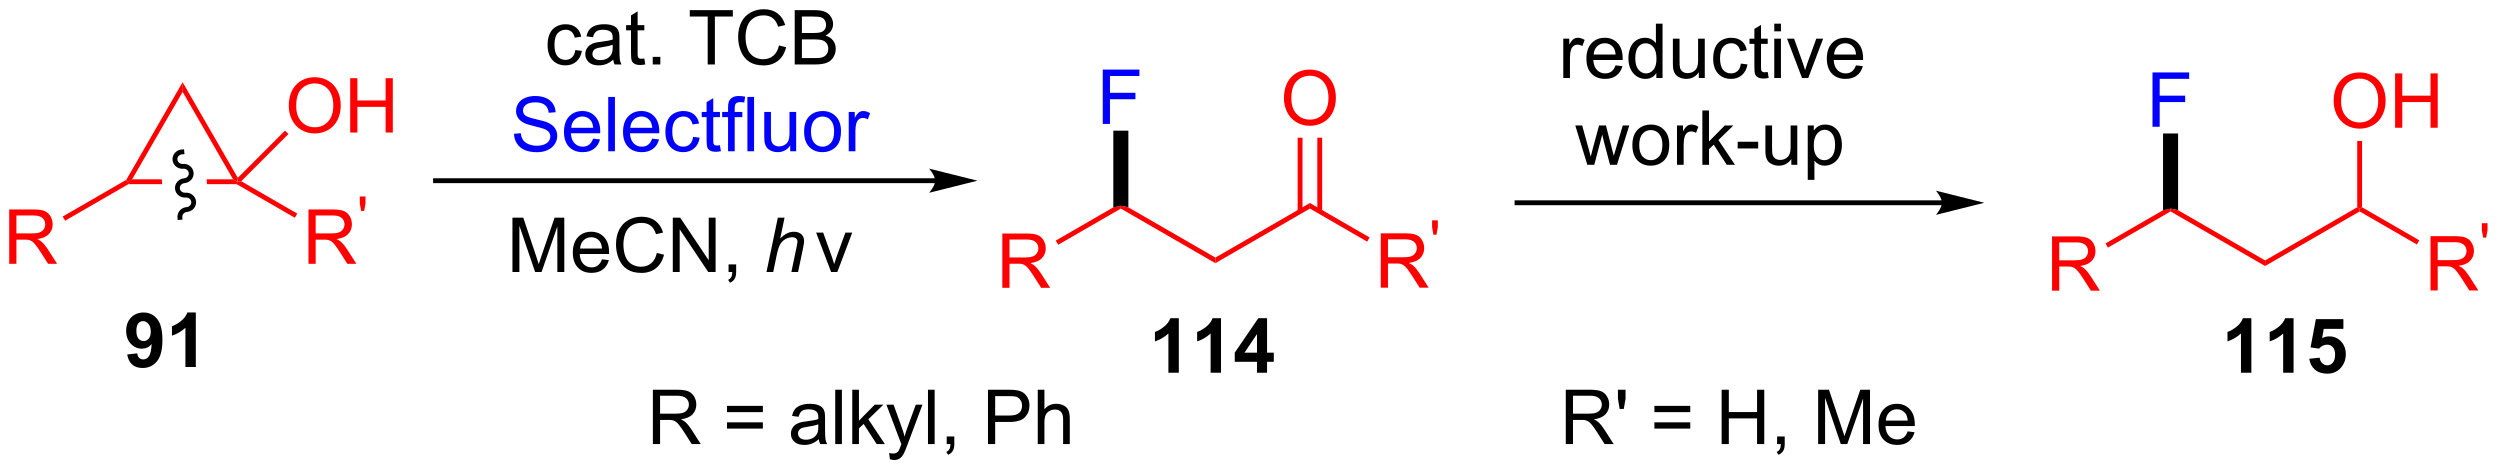 <?xml version="1.0" encoding="UTF-8"?>
<!DOCTYPE svg PUBLIC '-//W3C//DTD SVG 1.0//EN'
          'http://www.w3.org/TR/2001/REC-SVG-20010904/DTD/svg10.dtd'>
<svg stroke-dasharray="none" shape-rendering="auto" xmlns="http://www.w3.org/2000/svg" font-family="'Dialog'" text-rendering="auto" width="723" fill-opacity="1" color-interpolation="auto" color-rendering="auto" preserveAspectRatio="xMidYMid meet" font-size="12px" viewBox="0 0 723 136" fill="black" xmlns:xlink="http://www.w3.org/1999/xlink" stroke="black" image-rendering="auto" stroke-miterlimit="10" stroke-linecap="square" stroke-linejoin="miter" font-style="normal" stroke-width="1" height="136" stroke-dashoffset="0" font-weight="normal" stroke-opacity="1"
><!--Generated by the Batik Graphics2D SVG Generator--><defs id="genericDefs"
  /><g
  ><defs id="defs1"
    ><clipPath clipPathUnits="userSpaceOnUse" id="clipPath1"
      ><path d="M1.281 2.047 L272.048 2.047 L272.048 52.935 L1.281 52.935 L1.281 2.047 Z"
      /></clipPath
      ><clipPath clipPathUnits="userSpaceOnUse" id="clipPath2"
      ><path d="M16.389 12.164 L16.389 61.637 L279.627 61.637 L279.627 12.164 Z"
      /></clipPath
    ></defs
    ><g fill="red" transform="scale(2.667,2.667) translate(-1.281,-2.047) matrix(1.029,0,0,1.029,-15.577,-10.465)" stroke="red"
    ><path d="M35.632 20.813 L29.671 31.138 L29.858 31.325 L30.299 31.07 L35.632 21.834 L35.632 20.813 Z" stroke="none" clip-path="url(#clipPath2)"
    /></g
    ><g fill="red" transform="matrix(2.743,0,0,2.743,-44.954,-33.364)" stroke="red"
    ><path d="M30.299 31.07 L29.858 31.325 L29.926 31.58 L33.49 31.58 L33.447 31.07 ZM38.169 31.07 L38.213 31.58 L41.338 31.58 L41.406 31.325 L40.965 31.07 Z" stroke="none" clip-path="url(#clipPath2)"
    /></g
    ><g fill="red" transform="matrix(2.743,0,0,2.743,-44.954,-33.364)" stroke="red"
    ><path d="M41.461 30.91 L41.406 31.325 L40.965 31.07 L35.632 21.834 L35.632 20.813 Z" stroke="none" clip-path="url(#clipPath2)"
    /></g
    ><g fill="red" transform="matrix(2.743,0,0,2.743,-44.954,-33.364)" stroke="red"
    ><path d="M17.361 39.974 L17.361 34.248 L19.9 34.248 Q20.666 34.248 21.064 34.402 Q21.463 34.555 21.7 34.946 Q21.939 35.337 21.939 35.81 Q21.939 36.42 21.544 36.839 Q21.15 37.256 20.325 37.368 Q20.627 37.514 20.783 37.654 Q21.114 37.959 21.411 38.415 L22.408 39.974 L21.455 39.974 L20.697 38.782 Q20.364 38.266 20.148 37.993 Q19.934 37.719 19.765 37.61 Q19.596 37.501 19.419 37.459 Q19.291 37.43 18.997 37.43 L18.119 37.43 L18.119 39.974 L17.361 39.974 ZM18.119 36.774 L19.747 36.774 Q20.268 36.774 20.559 36.667 Q20.854 36.56 21.005 36.324 Q21.158 36.087 21.158 35.81 Q21.158 35.404 20.861 35.144 Q20.567 34.881 19.932 34.881 L18.119 34.881 L18.119 36.774 Z" stroke="none" clip-path="url(#clipPath2)"
    /></g
    ><g fill="red" transform="matrix(2.743,0,0,2.743,-44.954,-33.364)" stroke="red"
    ><path d="M29.671 31.138 L29.858 31.325 L29.926 31.58 L23.252 35.433 L22.997 34.991 Z" stroke="none" clip-path="url(#clipPath2)"
    /></g
    ><g fill="red" transform="matrix(2.743,0,0,2.743,-44.954,-33.364)" stroke="red"
    ><path d="M48.913 39.974 L48.913 34.248 L51.452 34.248 Q52.218 34.248 52.616 34.402 Q53.015 34.555 53.252 34.946 Q53.491 35.337 53.491 35.81 Q53.491 36.42 53.095 36.839 Q52.702 37.256 51.877 37.368 Q52.179 37.514 52.335 37.654 Q52.666 37.959 52.963 38.415 L53.96 39.974 L53.007 39.974 L52.249 38.782 Q51.916 38.266 51.7 37.993 Q51.486 37.719 51.317 37.61 Q51.148 37.501 50.97 37.459 Q50.843 37.43 50.548 37.43 L49.671 37.43 L49.671 39.974 L48.913 39.974 ZM49.671 36.774 L51.298 36.774 Q51.819 36.774 52.111 36.667 Q52.405 36.56 52.556 36.324 Q52.71 36.087 52.71 35.81 Q52.71 35.404 52.413 35.144 Q52.119 34.881 51.483 34.881 L49.671 34.881 L49.671 36.774 Z" stroke="none" clip-path="url(#clipPath2)"
    /></g
    ><g fill="red" transform="matrix(2.743,0,0,2.743,-44.954,-33.364)" stroke="red"
    ><path d="M54.459 34.399 L54.324 33.596 L54.324 32.88 L54.925 32.88 L54.925 33.596 L54.785 34.399 L54.459 34.399 Z" stroke="none" clip-path="url(#clipPath2)"
    /></g
    ><g fill="red" transform="matrix(2.743,0,0,2.743,-44.954,-33.364)" stroke="red"
    ><path d="M41.338 31.58 L41.406 31.325 L41.822 31.27 L47.731 34.682 L47.476 35.124 Z" stroke="none" clip-path="url(#clipPath2)"
    /></g
    ><g fill="red" transform="matrix(2.743,0,0,2.743,-44.954,-33.364)" stroke="red"
    ><path d="M46.836 23.345 Q46.836 21.918 47.601 21.113 Q48.367 20.306 49.578 20.306 Q50.369 20.306 51.005 20.686 Q51.643 21.064 51.976 21.741 Q52.312 22.418 52.312 23.277 Q52.312 24.149 51.961 24.837 Q51.609 25.524 50.963 25.879 Q50.32 26.233 49.572 26.233 Q48.765 26.233 48.127 25.842 Q47.492 25.449 47.164 24.774 Q46.836 24.097 46.836 23.345 ZM47.617 23.355 Q47.617 24.392 48.172 24.988 Q48.729 25.582 49.57 25.582 Q50.424 25.582 50.976 24.98 Q51.531 24.379 51.531 23.274 Q51.531 22.574 51.294 22.053 Q51.057 21.532 50.601 21.246 Q50.148 20.957 49.58 20.957 Q48.776 20.957 48.195 21.512 Q47.617 22.064 47.617 23.355 ZM53.311 26.134 L53.311 20.407 L54.069 20.407 L54.069 22.759 L57.045 22.759 L57.045 20.407 L57.803 20.407 L57.803 26.134 L57.045 26.134 L57.045 23.433 L54.069 23.433 L54.069 26.134 L53.311 26.134 Z" stroke="none" clip-path="url(#clipPath2)"
    /></g
    ><g fill="red" transform="matrix(2.743,0,0,2.743,-44.954,-33.364)" stroke="red"
    ><path d="M41.822 31.27 L41.406 31.325 L41.461 30.91 L46.438 25.932 L46.799 26.293 Z" stroke="none" clip-path="url(#clipPath2)"
    /></g
    ><g transform="matrix(2.743,0,0,2.743,-44.954,-33.364)"
    ><path d="M114.983 30.959 L62.305 30.959 L62.05 30.959 L62.05 31.469 L62.305 31.469 L114.983 31.469 L115.238 31.469 L115.238 30.959 L114.983 30.959 ZM119.447 31.214 L114.345 29.939 C114.345 29.939 114.983 30.656 114.983 31.214 C114.983 31.772 114.345 32.49 114.345 32.49 Z" stroke="none" clip-path="url(#clipPath2)"
    /></g
    ><g transform="matrix(2.743,0,0,2.743,-44.954,-33.364)"
    ><path d="M77.044 17.441 L77.736 17.532 Q77.622 18.245 77.156 18.651 Q76.689 19.055 76.01 19.055 Q75.158 19.055 74.64 18.498 Q74.122 17.941 74.122 16.901 Q74.122 16.23 74.343 15.727 Q74.567 15.222 75.023 14.972 Q75.478 14.719 76.012 14.719 Q76.689 14.719 77.119 15.06 Q77.549 15.402 77.669 16.032 L76.986 16.136 Q76.887 15.719 76.64 15.508 Q76.392 15.297 76.041 15.297 Q75.51 15.297 75.176 15.678 Q74.846 16.058 74.846 16.883 Q74.846 17.719 75.166 18.099 Q75.486 18.477 76.002 18.477 Q76.416 18.477 76.692 18.224 Q76.971 17.969 77.044 17.441 ZM81.044 18.448 Q80.653 18.782 80.291 18.92 Q79.932 19.055 79.517 19.055 Q78.833 19.055 78.465 18.722 Q78.098 18.386 78.098 17.868 Q78.098 17.563 78.236 17.31 Q78.377 17.058 78.601 16.907 Q78.825 16.753 79.106 16.675 Q79.314 16.62 79.731 16.571 Q80.583 16.469 80.986 16.329 Q80.989 16.183 80.989 16.144 Q80.989 15.714 80.791 15.54 Q80.52 15.3 79.989 15.3 Q79.494 15.3 79.257 15.474 Q79.02 15.649 78.908 16.089 L78.221 15.995 Q78.314 15.555 78.528 15.284 Q78.744 15.011 79.15 14.865 Q79.557 14.719 80.09 14.719 Q80.622 14.719 80.952 14.844 Q81.286 14.969 81.442 15.159 Q81.598 15.347 81.661 15.636 Q81.697 15.816 81.697 16.284 L81.697 17.222 Q81.697 18.204 81.742 18.464 Q81.786 18.722 81.919 18.961 L81.184 18.961 Q81.075 18.743 81.044 18.448 ZM80.986 16.878 Q80.603 17.034 79.838 17.144 Q79.403 17.206 79.223 17.284 Q79.044 17.362 78.945 17.514 Q78.848 17.665 78.848 17.847 Q78.848 18.128 79.062 18.316 Q79.275 18.503 79.684 18.503 Q80.09 18.503 80.406 18.326 Q80.723 18.149 80.872 17.839 Q80.986 17.602 80.986 17.136 L80.986 16.878 ZM84.321 18.331 L84.422 18.954 Q84.126 19.016 83.891 19.016 Q83.508 19.016 83.297 18.896 Q83.087 18.774 83.001 18.576 Q82.915 18.378 82.915 17.745 L82.915 15.36 L82.399 15.36 L82.399 14.813 L82.915 14.813 L82.915 13.784 L83.615 13.362 L83.615 14.813 L84.321 14.813 L84.321 15.36 L83.615 15.36 L83.615 17.784 Q83.615 18.086 83.652 18.172 Q83.688 18.258 83.771 18.31 Q83.857 18.36 84.014 18.36 Q84.131 18.36 84.321 18.331 ZM85.208 18.961 L85.208 18.159 L86.01 18.159 L86.01 18.961 L85.208 18.961 ZM91.002 18.961 L91.002 13.909 L89.114 13.909 L89.114 13.235 L93.653 13.235 L93.653 13.909 L91.76 13.909 L91.76 18.961 L91.002 18.961 ZM98.516 16.954 L99.274 17.144 Q99.037 18.079 98.417 18.571 Q97.797 19.06 96.904 19.06 Q95.977 19.06 95.396 18.683 Q94.818 18.305 94.514 17.592 Q94.212 16.875 94.212 16.055 Q94.212 15.159 94.553 14.495 Q94.896 13.829 95.527 13.482 Q96.157 13.136 96.915 13.136 Q97.774 13.136 98.36 13.573 Q98.946 14.011 99.178 14.805 L98.43 14.98 Q98.232 14.355 97.852 14.071 Q97.475 13.784 96.899 13.784 Q96.24 13.784 95.795 14.102 Q95.352 14.417 95.172 14.951 Q94.993 15.485 94.993 16.05 Q94.993 16.782 95.206 17.326 Q95.42 17.87 95.868 18.141 Q96.318 18.409 96.842 18.409 Q97.477 18.409 97.917 18.042 Q98.36 17.675 98.516 16.954 ZM100.176 18.961 L100.176 13.235 L102.325 13.235 Q102.981 13.235 103.377 13.409 Q103.775 13.581 103.999 13.943 Q104.223 14.305 104.223 14.698 Q104.223 15.066 104.023 15.391 Q103.825 15.714 103.424 15.915 Q103.942 16.066 104.221 16.433 Q104.502 16.8 104.502 17.3 Q104.502 17.704 104.33 18.05 Q104.161 18.394 103.911 18.581 Q103.661 18.769 103.283 18.865 Q102.908 18.961 102.361 18.961 L100.176 18.961 ZM100.934 15.641 L102.174 15.641 Q102.676 15.641 102.895 15.573 Q103.184 15.487 103.33 15.29 Q103.478 15.089 103.478 14.79 Q103.478 14.503 103.34 14.287 Q103.205 14.071 102.95 13.99 Q102.697 13.909 102.08 13.909 L100.934 13.909 L100.934 15.641 ZM100.934 18.284 L102.361 18.284 Q102.728 18.284 102.877 18.258 Q103.137 18.211 103.312 18.102 Q103.489 17.993 103.601 17.784 Q103.715 17.573 103.715 17.3 Q103.715 16.98 103.551 16.745 Q103.387 16.508 103.096 16.412 Q102.807 16.316 102.26 16.316 L100.934 16.316 L100.934 18.284 Z" stroke="none" clip-path="url(#clipPath2)"
    /></g
    ><g fill="blue" transform="matrix(2.743,0,0,2.743,-44.954,-33.364)" stroke="blue"
    ><path d="M70.579 26.27 L71.295 26.208 Q71.344 26.637 71.529 26.913 Q71.717 27.189 72.107 27.359 Q72.498 27.528 72.985 27.528 Q73.42 27.528 73.751 27.401 Q74.084 27.27 74.245 27.046 Q74.407 26.822 74.407 26.557 Q74.407 26.286 74.251 26.085 Q74.094 25.885 73.735 25.747 Q73.506 25.658 72.717 25.468 Q71.928 25.278 71.61 25.111 Q71.201 24.895 70.998 24.578 Q70.797 24.26 70.797 23.864 Q70.797 23.432 71.042 23.054 Q71.29 22.677 71.761 22.481 Q72.235 22.286 72.813 22.286 Q73.451 22.286 73.935 22.492 Q74.422 22.697 74.683 23.096 Q74.946 23.494 74.967 23.997 L74.24 24.052 Q74.18 23.51 73.842 23.234 Q73.506 22.955 72.844 22.955 Q72.157 22.955 71.842 23.208 Q71.529 23.458 71.529 23.814 Q71.529 24.122 71.751 24.322 Q71.969 24.52 72.894 24.731 Q73.818 24.939 74.162 25.096 Q74.662 25.325 74.899 25.679 Q75.139 26.033 75.139 26.494 Q75.139 26.95 74.876 27.356 Q74.615 27.76 74.123 27.986 Q73.633 28.21 73.021 28.21 Q72.243 28.21 71.717 27.984 Q71.193 27.755 70.894 27.302 Q70.594 26.846 70.579 26.27 ZM78.922 26.776 L79.649 26.864 Q79.477 27.502 79.011 27.854 Q78.547 28.205 77.826 28.205 Q76.915 28.205 76.381 27.645 Q75.85 27.083 75.85 26.072 Q75.85 25.026 76.389 24.447 Q76.928 23.869 77.787 23.869 Q78.618 23.869 79.144 24.437 Q79.672 25.002 79.672 26.028 Q79.672 26.091 79.67 26.216 L76.576 26.216 Q76.615 26.901 76.962 27.265 Q77.31 27.627 77.829 27.627 Q78.217 27.627 78.49 27.424 Q78.764 27.221 78.922 26.776 ZM76.615 25.637 L78.93 25.637 Q78.883 25.114 78.665 24.854 Q78.329 24.447 77.795 24.447 Q77.31 24.447 76.98 24.773 Q76.649 25.096 76.615 25.637 ZM80.517 28.111 L80.517 22.385 L81.221 22.385 L81.221 28.111 L80.517 28.111 ZM85.149 26.776 L85.876 26.864 Q85.704 27.502 85.237 27.854 Q84.774 28.205 84.053 28.205 Q83.141 28.205 82.607 27.645 Q82.076 27.083 82.076 26.072 Q82.076 25.026 82.615 24.447 Q83.154 23.869 84.014 23.869 Q84.844 23.869 85.37 24.437 Q85.899 25.002 85.899 26.028 Q85.899 26.091 85.896 26.216 L82.803 26.216 Q82.842 26.901 83.188 27.265 Q83.537 27.627 84.055 27.627 Q84.443 27.627 84.717 27.424 Q84.99 27.221 85.149 26.776 ZM82.842 25.637 L85.157 25.637 Q85.11 25.114 84.891 24.854 Q84.555 24.447 84.021 24.447 Q83.537 24.447 83.206 24.773 Q82.876 25.096 82.842 25.637 ZM89.465 26.591 L90.158 26.682 Q90.043 27.395 89.577 27.802 Q89.111 28.205 88.431 28.205 Q87.58 28.205 87.062 27.648 Q86.543 27.091 86.543 26.052 Q86.543 25.38 86.765 24.877 Q86.989 24.372 87.445 24.122 Q87.9 23.869 88.434 23.869 Q89.111 23.869 89.541 24.21 Q89.971 24.552 90.09 25.182 L89.408 25.286 Q89.309 24.869 89.062 24.658 Q88.814 24.447 88.463 24.447 Q87.931 24.447 87.598 24.828 Q87.267 25.208 87.267 26.033 Q87.267 26.869 87.588 27.249 Q87.908 27.627 88.424 27.627 Q88.838 27.627 89.114 27.374 Q89.392 27.119 89.465 26.591 ZM92.293 27.481 L92.395 28.104 Q92.098 28.166 91.864 28.166 Q91.481 28.166 91.27 28.046 Q91.059 27.924 90.973 27.726 Q90.887 27.528 90.887 26.895 L90.887 24.51 L90.372 24.51 L90.372 23.963 L90.887 23.963 L90.887 22.934 L91.588 22.512 L91.588 23.963 L92.293 23.963 L92.293 24.51 L91.588 24.51 L91.588 26.934 Q91.588 27.236 91.624 27.322 Q91.661 27.408 91.744 27.46 Q91.83 27.51 91.986 27.51 Q92.103 27.51 92.293 27.481 ZM93.149 28.111 L93.149 24.51 L92.529 24.51 L92.529 23.963 L93.149 23.963 L93.149 23.52 Q93.149 23.104 93.225 22.901 Q93.326 22.627 93.581 22.458 Q93.837 22.286 94.297 22.286 Q94.594 22.286 94.954 22.356 L94.85 22.971 Q94.631 22.932 94.435 22.932 Q94.115 22.932 93.982 23.07 Q93.85 23.205 93.85 23.58 L93.85 23.963 L94.657 23.963 L94.657 24.51 L93.85 24.51 L93.85 28.111 L93.149 28.111 ZM95.189 28.111 L95.189 22.385 L95.892 22.385 L95.892 28.111 L95.189 28.111 ZM99.701 28.111 L99.701 27.502 Q99.217 28.205 98.383 28.205 Q98.016 28.205 97.698 28.064 Q97.381 27.924 97.225 27.71 Q97.071 27.497 97.008 27.189 Q96.967 26.981 96.967 26.533 L96.967 23.963 L97.67 23.963 L97.67 26.262 Q97.67 26.814 97.712 27.005 Q97.779 27.283 97.993 27.442 Q98.209 27.598 98.524 27.598 Q98.842 27.598 99.118 27.437 Q99.396 27.276 99.511 26.997 Q99.626 26.716 99.626 26.184 L99.626 23.963 L100.329 23.963 L100.329 28.111 L99.701 28.111 ZM101.168 26.036 Q101.168 24.885 101.809 24.33 Q102.346 23.869 103.114 23.869 Q103.971 23.869 104.512 24.429 Q105.056 24.989 105.056 25.979 Q105.056 26.778 104.814 27.239 Q104.575 27.697 104.116 27.953 Q103.658 28.205 103.114 28.205 Q102.244 28.205 101.705 27.648 Q101.168 27.088 101.168 26.036 ZM101.892 26.036 Q101.892 26.833 102.239 27.231 Q102.588 27.627 103.114 27.627 Q103.637 27.627 103.984 27.229 Q104.333 26.83 104.333 26.012 Q104.333 25.244 103.984 24.848 Q103.635 24.45 103.114 24.45 Q102.588 24.45 102.239 24.846 Q101.892 25.239 101.892 26.036 ZM105.873 28.111 L105.873 23.963 L106.506 23.963 L106.506 24.591 Q106.748 24.151 106.951 24.01 Q107.157 23.869 107.404 23.869 Q107.758 23.869 108.126 24.096 L107.883 24.747 Q107.626 24.596 107.368 24.596 Q107.139 24.596 106.954 24.734 Q106.771 24.872 106.693 25.119 Q106.576 25.494 106.576 25.939 L106.576 28.111 L105.873 28.111 Z" stroke="none" clip-path="url(#clipPath2)"
    /></g
    ><g transform="matrix(2.743,0,0,2.743,-44.954,-33.364)"
    ><path d="M70.417 40.838 L70.417 35.111 L71.558 35.111 L72.915 39.166 Q73.102 39.731 73.188 40.013 Q73.284 39.7 73.493 39.096 L74.862 35.111 L75.883 35.111 L75.883 40.838 L75.151 40.838 L75.151 36.044 L73.487 40.838 L72.805 40.838 L71.149 35.963 L71.149 40.838 L70.417 40.838 ZM79.855 39.502 L80.581 39.591 Q80.409 40.229 79.943 40.58 Q79.48 40.932 78.758 40.932 Q77.847 40.932 77.313 40.372 Q76.782 39.809 76.782 38.799 Q76.782 37.752 77.321 37.174 Q77.86 36.596 78.719 36.596 Q79.55 36.596 80.076 37.164 Q80.605 37.729 80.605 38.755 Q80.605 38.817 80.602 38.942 L77.508 38.942 Q77.547 39.627 77.894 39.992 Q78.243 40.354 78.761 40.354 Q79.149 40.354 79.422 40.151 Q79.696 39.947 79.855 39.502 ZM77.547 38.364 L79.862 38.364 Q79.816 37.841 79.597 37.58 Q79.261 37.174 78.727 37.174 Q78.243 37.174 77.912 37.5 Q77.581 37.822 77.547 38.364 ZM85.64 38.83 L86.398 39.02 Q86.161 39.955 85.541 40.447 Q84.921 40.937 84.028 40.937 Q83.101 40.937 82.52 40.559 Q81.942 40.182 81.637 39.468 Q81.335 38.752 81.335 37.932 Q81.335 37.036 81.676 36.372 Q82.02 35.705 82.65 35.359 Q83.28 35.013 84.038 35.013 Q84.898 35.013 85.484 35.45 Q86.07 35.888 86.301 36.682 L85.554 36.856 Q85.356 36.231 84.976 35.947 Q84.598 35.661 84.023 35.661 Q83.364 35.661 82.918 35.979 Q82.476 36.294 82.296 36.828 Q82.116 37.361 82.116 37.927 Q82.116 38.658 82.33 39.203 Q82.543 39.747 82.991 40.018 Q83.442 40.286 83.965 40.286 Q84.601 40.286 85.041 39.919 Q85.484 39.552 85.64 38.83 ZM87.323 40.838 L87.323 35.111 L88.102 35.111 L91.11 39.606 L91.11 35.111 L91.836 35.111 L91.836 40.838 L91.058 40.838 L88.05 36.338 L88.05 40.838 L87.323 40.838 ZM93.202 40.838 L93.202 40.036 L94.004 40.036 L94.004 40.838 Q94.004 41.281 93.848 41.552 Q93.692 41.822 93.351 41.971 L93.155 41.671 Q93.379 41.572 93.484 41.382 Q93.59 41.195 93.601 40.838 L93.202 40.838 Z" stroke="none" clip-path="url(#clipPath2)"
    /></g
    ><g transform="matrix(2.743,0,0,2.743,-44.954,-33.364)"
    ><path d="M97.202 40.838 L98.398 35.111 L99.106 35.111 L98.648 37.309 Q99.043 36.927 99.382 36.763 Q99.723 36.596 100.082 36.596 Q100.598 36.596 100.882 36.867 Q101.168 37.138 101.168 37.583 Q101.168 37.802 101.043 38.388 L100.53 40.838 L99.825 40.838 L100.351 38.325 Q100.465 37.778 100.465 37.638 Q100.465 37.434 100.325 37.307 Q100.184 37.177 99.918 37.177 Q99.536 37.177 99.187 37.38 Q98.84 37.58 98.642 37.929 Q98.445 38.278 98.28 39.057 L97.911 40.838 L97.202 40.838 Z" stroke="none" clip-path="url(#clipPath2)"
    /></g
    ><g transform="matrix(2.743,0,0,2.743,-44.954,-33.364)"
    ><path d="M104.014 40.838 L102.436 36.69 L103.178 36.69 L104.068 39.174 Q104.214 39.575 104.334 40.01 Q104.428 39.682 104.597 39.221 L105.519 36.69 L106.24 36.69 L104.67 40.838 L104.014 40.838 Z" stroke="none" clip-path="url(#clipPath2)"
    /></g
    ><g fill="red" transform="matrix(2.743,0,0,2.743,-44.954,-33.364)" stroke="red"
    ><path d="M122.065 42.51 L122.065 36.783 L124.604 36.783 Q125.37 36.783 125.768 36.937 Q126.166 37.091 126.403 37.481 Q126.643 37.872 126.643 38.346 Q126.643 38.955 126.247 39.375 Q125.854 39.791 125.028 39.903 Q125.331 40.049 125.487 40.19 Q125.817 40.495 126.114 40.95 L127.112 42.51 L126.159 42.51 L125.401 41.317 Q125.067 40.802 124.851 40.528 Q124.638 40.255 124.469 40.145 Q124.299 40.036 124.122 39.995 Q123.995 39.966 123.7 39.966 L122.823 39.966 L122.823 42.51 L122.065 42.51 ZM122.823 39.31 L124.45 39.31 Q124.971 39.31 125.263 39.203 Q125.557 39.096 125.708 38.859 Q125.862 38.622 125.862 38.346 Q125.862 37.94 125.565 37.679 Q125.271 37.416 124.635 37.416 L122.823 37.416 L122.823 39.31 Z" stroke="none" clip-path="url(#clipPath2)"
    /></g
    ><g fill="red" transform="matrix(2.743,0,0,2.743,-44.954,-33.364)" stroke="red"
    ><path d="M127.956 37.969 L127.701 37.527 L133.768 34.024 L134.561 33.861 L134.561 34.155 Z" stroke="none" clip-path="url(#clipPath2)"
    /></g
    ><g fill="blue" transform="matrix(2.743,0,0,2.743,-44.954,-33.364)" stroke="blue"
    ><path d="M132.655 25.227 L132.655 19.5 L136.519 19.5 L136.519 20.175 L133.413 20.175 L133.413 21.948 L136.1 21.948 L136.1 22.625 L133.413 22.625 L133.413 25.227 L132.655 25.227 Z" stroke="none" clip-path="url(#clipPath2)"
    /></g
    ><g transform="matrix(2.743,0,0,2.743,-44.954,-33.364)"
    ><path d="M135.355 34.024 L134.561 33.861 L133.768 34.024 L133.768 25.937 L135.355 25.937 Z" stroke="none" clip-path="url(#clipPath2)"
    /></g
    ><g fill="red" transform="matrix(2.743,0,0,2.743,-44.954,-33.364)" stroke="red"
    ><path d="M134.561 34.155 L134.561 33.861 L135.355 34.024 L144.528 39.32 L144.528 39.91 Z" stroke="none" clip-path="url(#clipPath2)"
    /></g
    ><g fill="red" transform="matrix(2.743,0,0,2.743,-44.954,-33.364)" stroke="red"
    ><path d="M144.528 39.91 L144.528 39.32 L154.495 33.566 L154.495 34.155 Z" stroke="none" clip-path="url(#clipPath2)"
    /></g
    ><g fill="red" transform="matrix(2.743,0,0,2.743,-44.954,-33.364)" stroke="red"
    ><path d="M151.758 22.538 Q151.758 21.111 152.523 20.306 Q153.289 19.499 154.5 19.499 Q155.292 19.499 155.927 19.879 Q156.565 20.257 156.898 20.934 Q157.234 21.611 157.234 22.47 Q157.234 23.343 156.883 24.03 Q156.531 24.718 155.885 25.072 Q155.242 25.426 154.495 25.426 Q153.688 25.426 153.049 25.035 Q152.414 24.642 152.086 23.968 Q151.758 23.291 151.758 22.538 ZM152.539 22.548 Q152.539 23.585 153.094 24.181 Q153.651 24.775 154.492 24.775 Q155.346 24.775 155.898 24.173 Q156.453 23.572 156.453 22.468 Q156.453 21.767 156.216 21.246 Q155.979 20.725 155.523 20.439 Q155.07 20.15 154.503 20.15 Q153.698 20.15 153.117 20.705 Q152.539 21.257 152.539 22.548 Z" stroke="none" clip-path="url(#clipPath2)"
    /></g
    ><g fill="red" transform="matrix(2.743,0,0,2.743,-44.954,-33.364)" stroke="red"
    ><path d="M155.786 34.459 L155.786 26.682 L155.275 26.682 L155.275 34.459 ZM153.714 34.459 L153.714 26.682 L153.204 26.682 L153.204 34.459 Z" stroke="none" clip-path="url(#clipPath2)"
    /></g
    ><g fill="red" transform="matrix(2.743,0,0,2.743,-44.954,-33.364)" stroke="red"
    ><path d="M161.967 42.49 L161.967 36.763 L164.506 36.763 Q165.272 36.763 165.67 36.917 Q166.068 37.071 166.305 37.461 Q166.545 37.852 166.545 38.326 Q166.545 38.935 166.149 39.355 Q165.756 39.771 164.93 39.883 Q165.232 40.029 165.389 40.17 Q165.719 40.474 166.016 40.93 L167.014 42.49 L166.06 42.49 L165.303 41.297 Q164.969 40.782 164.753 40.508 Q164.54 40.235 164.37 40.125 Q164.201 40.016 164.024 39.974 Q163.897 39.946 163.602 39.946 L162.725 39.946 L162.725 42.49 L161.967 42.49 ZM162.725 39.289 L164.352 39.289 Q164.873 39.289 165.165 39.183 Q165.459 39.076 165.61 38.839 Q165.764 38.602 165.764 38.326 Q165.764 37.92 165.467 37.659 Q165.173 37.396 164.537 37.396 L162.725 37.396 L162.725 39.289 Z" stroke="none" clip-path="url(#clipPath2)"
    /></g
    ><g fill="red" transform="matrix(2.743,0,0,2.743,-44.954,-33.364)" stroke="red"
    ><path d="M167.512 36.915 L167.378 36.112 L167.378 35.395 L167.979 35.395 L167.979 36.112 L167.839 36.915 L167.512 36.915 Z" stroke="none" clip-path="url(#clipPath2)"
    /></g
    ><g fill="red" transform="matrix(2.743,0,0,2.743,-44.954,-33.364)" stroke="red"
    ><path d="M154.495 34.155 L154.495 33.566 L160.785 37.198 L160.53 37.64 Z" stroke="none" clip-path="url(#clipPath2)"
    /></g
    ><g transform="matrix(2.743,0,0,2.743,-44.954,-33.364)"
    ><path d="M181.209 20.387 L181.209 16.239 L181.842 16.239 L181.842 16.866 Q182.084 16.426 182.287 16.285 Q182.493 16.145 182.74 16.145 Q183.095 16.145 183.462 16.372 L183.22 17.023 Q182.962 16.872 182.704 16.872 Q182.475 16.872 182.29 17.009 Q182.108 17.148 182.029 17.395 Q181.912 17.77 181.912 18.215 L181.912 20.387 L181.209 20.387 ZM186.72 19.051 L187.446 19.14 Q187.274 19.778 186.808 20.129 Q186.345 20.481 185.623 20.481 Q184.712 20.481 184.178 19.921 Q183.647 19.358 183.647 18.348 Q183.647 17.301 184.186 16.723 Q184.725 16.145 185.584 16.145 Q186.415 16.145 186.941 16.713 Q187.47 17.278 187.47 18.304 Q187.47 18.366 187.467 18.491 L184.373 18.491 Q184.412 19.176 184.759 19.541 Q185.108 19.903 185.626 19.903 Q186.014 19.903 186.287 19.7 Q186.561 19.497 186.72 19.051 ZM184.412 17.913 L186.727 17.913 Q186.68 17.39 186.462 17.129 Q186.126 16.723 185.592 16.723 Q185.108 16.723 184.777 17.049 Q184.446 17.372 184.412 17.913 ZM191.02 20.387 L191.02 19.864 Q190.627 20.481 189.862 20.481 Q189.364 20.481 188.947 20.207 Q188.533 19.934 188.304 19.444 Q188.075 18.952 188.075 18.317 Q188.075 17.694 188.281 17.189 Q188.489 16.684 188.903 16.416 Q189.317 16.145 189.83 16.145 Q190.205 16.145 190.497 16.304 Q190.791 16.46 190.973 16.715 L190.973 14.661 L191.674 14.661 L191.674 20.387 L191.02 20.387 ZM188.799 18.317 Q188.799 19.114 189.135 19.509 Q189.471 19.903 189.927 19.903 Q190.387 19.903 190.71 19.525 Q191.033 19.148 191.033 18.374 Q191.033 17.523 190.705 17.124 Q190.377 16.726 189.895 16.726 Q189.427 16.726 189.112 17.108 Q188.799 17.491 188.799 18.317 ZM195.498 20.387 L195.498 19.778 Q195.014 20.481 194.18 20.481 Q193.813 20.481 193.496 20.34 Q193.178 20.2 193.022 19.986 Q192.868 19.773 192.805 19.465 Q192.764 19.257 192.764 18.809 L192.764 16.239 L193.467 16.239 L193.467 18.538 Q193.467 19.09 193.509 19.28 Q193.576 19.559 193.79 19.718 Q194.006 19.874 194.321 19.874 Q194.639 19.874 194.915 19.713 Q195.194 19.551 195.308 19.273 Q195.423 18.991 195.423 18.46 L195.423 16.239 L196.126 16.239 L196.126 20.387 L195.498 20.387 ZM199.934 18.866 L200.627 18.957 Q200.512 19.671 200.046 20.077 Q199.58 20.481 198.9 20.481 Q198.049 20.481 197.531 19.924 Q197.012 19.366 197.012 18.327 Q197.012 17.655 197.234 17.153 Q197.458 16.648 197.914 16.398 Q198.369 16.145 198.903 16.145 Q199.58 16.145 200.01 16.486 Q200.44 16.827 200.559 17.457 L199.877 17.562 Q199.778 17.145 199.531 16.934 Q199.283 16.723 198.932 16.723 Q198.4 16.723 198.067 17.103 Q197.737 17.483 197.737 18.309 Q197.737 19.145 198.057 19.525 Q198.377 19.903 198.893 19.903 Q199.307 19.903 199.583 19.65 Q199.862 19.395 199.934 18.866 ZM202.762 19.757 L202.864 20.379 Q202.567 20.442 202.333 20.442 Q201.95 20.442 201.739 20.322 Q201.528 20.2 201.442 20.002 Q201.356 19.804 201.356 19.171 L201.356 16.785 L200.841 16.785 L200.841 16.239 L201.356 16.239 L201.356 15.21 L202.057 14.788 L202.057 16.239 L202.762 16.239 L202.762 16.785 L202.057 16.785 L202.057 19.21 Q202.057 19.512 202.093 19.598 Q202.13 19.684 202.213 19.736 Q202.299 19.785 202.455 19.785 Q202.572 19.785 202.762 19.757 ZM203.454 15.468 L203.454 14.661 L204.157 14.661 L204.157 15.468 L203.454 15.468 ZM203.454 20.387 L203.454 16.239 L204.157 16.239 L204.157 20.387 L203.454 20.387 ZM206.38 20.387 L204.802 16.239 L205.544 16.239 L206.434 18.723 Q206.58 19.124 206.7 19.559 Q206.794 19.231 206.963 18.77 L207.885 16.239 L208.606 16.239 L207.036 20.387 L206.38 20.387 ZM212.067 19.051 L212.794 19.14 Q212.622 19.778 212.156 20.129 Q211.692 20.481 210.971 20.481 Q210.059 20.481 209.525 19.921 Q208.994 19.358 208.994 18.348 Q208.994 17.301 209.533 16.723 Q210.072 16.145 210.932 16.145 Q211.762 16.145 212.289 16.713 Q212.817 17.278 212.817 18.304 Q212.817 18.366 212.815 18.491 L209.721 18.491 Q209.76 19.176 210.106 19.541 Q210.455 19.903 210.973 19.903 Q211.362 19.903 211.635 19.7 Q211.908 19.497 212.067 19.051 ZM209.76 17.913 L212.075 17.913 Q212.028 17.39 211.809 17.129 Q211.473 16.723 210.94 16.723 Q210.455 16.723 210.125 17.049 Q209.794 17.372 209.76 17.913 Z" stroke="none" clip-path="url(#clipPath2)"
    /></g
    ><g transform="matrix(2.743,0,0,2.743,-44.954,-33.364)"
    ><path d="M183.744 29.537 L182.473 25.389 L183.2 25.389 L183.862 27.782 L184.106 28.672 Q184.122 28.607 184.322 27.818 L184.981 25.389 L185.705 25.389 L186.325 27.795 L186.533 28.587 L186.77 27.787 L187.481 25.389 L188.166 25.389 L186.869 29.537 L186.137 29.537 L185.479 27.053 L185.317 26.344 L184.479 29.537 L183.744 29.537 ZM188.493 27.462 Q188.493 26.311 189.134 25.756 Q189.67 25.295 190.438 25.295 Q191.295 25.295 191.837 25.855 Q192.381 26.415 192.381 27.404 Q192.381 28.204 192.139 28.665 Q191.899 29.123 191.441 29.378 Q190.982 29.631 190.438 29.631 Q189.569 29.631 189.029 29.074 Q188.493 28.514 188.493 27.462 ZM189.217 27.462 Q189.217 28.259 189.563 28.657 Q189.912 29.053 190.438 29.053 Q190.962 29.053 191.308 28.654 Q191.657 28.256 191.657 27.438 Q191.657 26.67 191.308 26.274 Q190.959 25.876 190.438 25.876 Q189.912 25.876 189.563 26.271 Q189.217 26.665 189.217 27.462 ZM193.197 29.537 L193.197 25.389 L193.83 25.389 L193.83 26.016 Q194.072 25.576 194.275 25.436 Q194.481 25.295 194.729 25.295 Q195.083 25.295 195.45 25.521 L195.208 26.172 Q194.95 26.021 194.692 26.021 Q194.463 26.021 194.278 26.16 Q194.096 26.297 194.018 26.545 Q193.9 26.92 193.9 27.365 L193.9 29.537 L193.197 29.537 ZM195.872 29.537 L195.872 23.811 L196.575 23.811 L196.575 27.076 L198.239 25.389 L199.15 25.389 L197.565 26.928 L199.309 29.537 L198.442 29.537 L197.072 27.415 L196.575 27.891 L196.575 29.537 L195.872 29.537 ZM199.596 27.818 L199.596 27.11 L201.755 27.11 L201.755 27.818 L199.596 27.818 ZM205.252 29.537 L205.252 28.928 Q204.768 29.631 203.934 29.631 Q203.567 29.631 203.25 29.49 Q202.932 29.35 202.775 29.136 Q202.622 28.922 202.559 28.615 Q202.518 28.407 202.518 27.959 L202.518 25.389 L203.221 25.389 L203.221 27.688 Q203.221 28.24 203.262 28.43 Q203.33 28.709 203.544 28.868 Q203.76 29.024 204.075 29.024 Q204.393 29.024 204.669 28.863 Q204.947 28.701 205.062 28.422 Q205.177 28.141 205.177 27.61 L205.177 25.389 L205.88 25.389 L205.88 29.537 L205.252 29.537 ZM206.982 31.128 L206.982 25.389 L207.623 25.389 L207.623 25.928 Q207.85 25.61 208.134 25.454 Q208.42 25.295 208.826 25.295 Q209.357 25.295 209.764 25.568 Q210.17 25.842 210.376 26.339 Q210.584 26.837 210.584 27.43 Q210.584 28.068 210.355 28.579 Q210.126 29.087 209.691 29.36 Q209.256 29.631 208.774 29.631 Q208.423 29.631 208.144 29.482 Q207.865 29.334 207.686 29.107 L207.686 31.128 L206.982 31.128 ZM207.618 27.485 Q207.618 28.287 207.941 28.67 Q208.266 29.053 208.727 29.053 Q209.196 29.053 209.529 28.657 Q209.865 28.259 209.865 27.428 Q209.865 26.634 209.537 26.24 Q209.212 25.844 208.759 25.844 Q208.311 25.844 207.964 26.266 Q207.618 26.686 207.618 27.485 Z" stroke="none" clip-path="url(#clipPath2)"
    /></g
    ><g fill="red" transform="matrix(2.743,0,0,2.743,-44.954,-33.364)" stroke="red"
    ><path d="M232.74 42.811 L232.74 37.084 L235.28 37.084 Q236.045 37.084 236.444 37.238 Q236.842 37.392 237.079 37.782 Q237.319 38.173 237.319 38.647 Q237.319 39.256 236.923 39.675 Q236.53 40.092 235.704 40.204 Q236.006 40.35 236.162 40.49 Q236.493 40.795 236.79 41.251 L237.787 42.811 L236.834 42.811 L236.076 41.618 Q235.743 41.102 235.527 40.829 Q235.313 40.556 235.144 40.446 Q234.975 40.337 234.798 40.295 Q234.67 40.267 234.376 40.267 L233.498 40.267 L233.498 42.811 L232.74 42.811 ZM233.498 39.61 L235.126 39.61 Q235.647 39.61 235.938 39.504 Q236.233 39.397 236.384 39.16 Q236.537 38.923 236.537 38.647 Q236.537 38.24 236.24 37.98 Q235.946 37.717 235.311 37.717 L233.498 37.717 L233.498 39.61 Z" stroke="none" clip-path="url(#clipPath2)"
    /></g
    ><g fill="red" transform="matrix(2.743,0,0,2.743,-44.954,-33.364)" stroke="red"
    ><path d="M238.632 38.27 L238.376 37.828 L244.443 34.325 L245.237 34.161 L245.237 34.456 Z" stroke="none" clip-path="url(#clipPath2)"
    /></g
    ><g fill="blue" transform="matrix(2.743,0,0,2.743,-44.954,-33.364)" stroke="blue"
    ><path d="M243.331 25.528 L243.331 19.801 L247.195 19.801 L247.195 20.476 L244.088 20.476 L244.088 22.249 L246.776 22.249 L246.776 22.926 L244.088 22.926 L244.088 25.528 L243.331 25.528 Z" stroke="none" clip-path="url(#clipPath2)"
    /></g
    ><g transform="matrix(2.743,0,0,2.743,-44.954,-33.364)"
    ><path d="M246.03 34.325 L245.237 34.161 L244.443 34.325 L244.443 26.238 L246.03 26.238 Z" stroke="none" clip-path="url(#clipPath2)"
    /></g
    ><g fill="red" transform="matrix(2.743,0,0,2.743,-44.954,-33.364)" stroke="red"
    ><path d="M245.237 34.456 L245.237 34.161 L246.03 34.325 L255.204 39.621 L255.204 40.21 Z" stroke="none" clip-path="url(#clipPath2)"
    /></g
    ><g fill="red" transform="matrix(2.743,0,0,2.743,-44.954,-33.364)" stroke="red"
    ><path d="M255.204 40.21 L255.204 39.621 L264.915 34.014 L265.17 34.161 L265.17 34.456 Z" stroke="none" clip-path="url(#clipPath2)"
    /></g
    ><g fill="red" transform="matrix(2.743,0,0,2.743,-44.954,-33.364)" stroke="red"
    ><path d="M262.433 22.839 Q262.433 21.412 263.199 20.607 Q263.965 19.8 265.176 19.8 Q265.967 19.8 266.603 20.18 Q267.241 20.558 267.574 21.235 Q267.91 21.912 267.91 22.771 Q267.91 23.643 267.558 24.331 Q267.207 25.018 266.561 25.373 Q265.918 25.727 265.17 25.727 Q264.363 25.727 263.725 25.336 Q263.09 24.943 262.762 24.268 Q262.433 23.591 262.433 22.839 ZM263.215 22.849 Q263.215 23.886 263.769 24.482 Q264.327 25.076 265.168 25.076 Q266.022 25.076 266.574 24.474 Q267.129 23.873 267.129 22.768 Q267.129 22.068 266.892 21.547 Q266.655 21.026 266.199 20.74 Q265.746 20.451 265.178 20.451 Q264.373 20.451 263.793 21.005 Q263.215 21.558 263.215 22.849 ZM268.909 25.628 L268.909 19.901 L269.666 19.901 L269.666 22.253 L272.643 22.253 L272.643 19.901 L273.401 19.901 L273.401 25.628 L272.643 25.628 L272.643 22.927 L269.666 22.927 L269.666 25.628 L268.909 25.628 Z" stroke="none" clip-path="url(#clipPath2)"
    /></g
    ><g fill="red" transform="matrix(2.743,0,0,2.743,-44.954,-33.364)" stroke="red"
    ><path d="M265.425 34.014 L265.17 34.161 L264.915 34.014 L264.915 27.023 L265.425 27.023 Z" stroke="none" clip-path="url(#clipPath2)"
    /></g
    ><g fill="red" transform="matrix(2.743,0,0,2.743,-44.954,-33.364)" stroke="red"
    ><path d="M272.642 42.791 L272.642 37.064 L275.182 37.064 Q275.947 37.064 276.346 37.218 Q276.744 37.371 276.981 37.762 Q277.221 38.153 277.221 38.627 Q277.221 39.236 276.825 39.655 Q276.432 40.072 275.606 40.184 Q275.908 40.33 276.064 40.471 Q276.395 40.775 276.692 41.231 L277.689 42.791 L276.736 42.791 L275.978 41.598 Q275.645 41.083 275.429 40.809 Q275.215 40.536 275.046 40.426 Q274.877 40.317 274.7 40.275 Q274.572 40.246 274.278 40.246 L273.4 40.246 L273.4 42.791 L272.642 42.791 ZM273.4 39.59 L275.028 39.59 Q275.549 39.59 275.84 39.483 Q276.135 39.377 276.286 39.14 Q276.439 38.903 276.439 38.627 Q276.439 38.221 276.142 37.96 Q275.848 37.697 275.213 37.697 L273.4 37.697 L273.4 39.59 Z" stroke="none" clip-path="url(#clipPath2)"
    /></g
    ><g fill="red" transform="matrix(2.743,0,0,2.743,-44.954,-33.364)" stroke="red"
    ><path d="M278.188 37.215 L278.053 36.413 L278.053 35.696 L278.655 35.696 L278.655 36.413 L278.514 37.215 L278.188 37.215 Z" stroke="none" clip-path="url(#clipPath2)"
    /></g
    ><g fill="red" transform="matrix(2.743,0,0,2.743,-44.954,-33.364)" stroke="red"
    ><path d="M265.17 34.456 L265.17 34.161 L265.425 34.014 L271.461 37.499 L271.206 37.941 Z" stroke="none" clip-path="url(#clipPath2)"
    /></g
    ><g transform="matrix(2.743,0,0,2.743,-44.954,-33.364)"
    ><path d="M85.223 58.98 L85.223 53.253 L87.762 53.253 Q88.527 53.253 88.926 53.407 Q89.324 53.561 89.561 53.951 Q89.801 54.342 89.801 54.816 Q89.801 55.425 89.405 55.844 Q89.012 56.261 88.186 56.373 Q88.488 56.519 88.645 56.66 Q88.975 56.964 89.272 57.42 L90.27 58.98 L89.317 58.98 L88.559 57.787 Q88.225 57.272 88.009 56.998 Q87.796 56.725 87.626 56.615 Q87.457 56.506 87.28 56.464 Q87.152 56.436 86.858 56.436 L85.981 56.436 L85.981 58.98 L85.223 58.98 ZM85.981 55.779 L87.608 55.779 Q88.129 55.779 88.421 55.673 Q88.715 55.566 88.866 55.329 Q89.02 55.092 89.02 54.816 Q89.02 54.41 88.723 54.149 Q88.428 53.886 87.793 53.886 L85.981 53.886 L85.981 55.779 ZM96.819 55.613 L93.038 55.613 L93.038 54.956 L96.819 54.956 L96.819 55.613 ZM96.819 57.35 L93.038 57.35 L93.038 56.693 L96.819 56.693 L96.819 57.35 ZM102.721 58.467 Q102.331 58.8 101.969 58.938 Q101.609 59.074 101.195 59.074 Q100.51 59.074 100.143 58.74 Q99.776 58.404 99.776 57.886 Q99.776 57.581 99.914 57.329 Q100.055 57.076 100.279 56.925 Q100.503 56.772 100.784 56.693 Q100.992 56.639 101.409 56.589 Q102.26 56.488 102.664 56.347 Q102.667 56.201 102.667 56.162 Q102.667 55.733 102.469 55.558 Q102.198 55.318 101.667 55.318 Q101.172 55.318 100.935 55.493 Q100.698 55.667 100.586 56.108 L99.898 56.014 Q99.992 55.574 100.206 55.303 Q100.422 55.029 100.828 54.883 Q101.234 54.738 101.768 54.738 Q102.299 54.738 102.63 54.863 Q102.964 54.988 103.12 55.178 Q103.276 55.365 103.339 55.654 Q103.375 55.834 103.375 56.303 L103.375 57.24 Q103.375 58.222 103.419 58.483 Q103.464 58.74 103.596 58.98 L102.862 58.98 Q102.753 58.761 102.721 58.467 ZM102.664 56.897 Q102.281 57.053 101.516 57.162 Q101.081 57.225 100.901 57.303 Q100.721 57.381 100.622 57.532 Q100.526 57.683 100.526 57.865 Q100.526 58.147 100.74 58.334 Q100.953 58.522 101.362 58.522 Q101.768 58.522 102.083 58.344 Q102.401 58.167 102.549 57.858 Q102.664 57.62 102.664 57.154 L102.664 56.897 ZM104.449 58.98 L104.449 53.253 L105.152 53.253 L105.152 58.98 L104.449 58.98 ZM106.245 58.98 L106.245 53.253 L106.948 53.253 L106.948 56.519 L108.612 54.831 L109.523 54.831 L107.938 56.37 L109.682 58.98 L108.815 58.98 L107.445 56.858 L106.948 57.334 L106.948 58.98 L106.245 58.98 ZM110.211 60.579 L110.133 59.917 Q110.362 59.98 110.534 59.98 Q110.768 59.98 110.909 59.902 Q111.049 59.824 111.141 59.683 Q111.206 59.579 111.354 59.16 Q111.375 59.102 111.417 58.988 L109.844 54.831 L110.602 54.831 L111.464 57.233 Q111.633 57.691 111.766 58.193 Q111.885 57.709 112.055 57.248 L112.94 54.831 L113.643 54.831 L112.065 59.05 Q111.813 59.735 111.672 59.993 Q111.484 60.339 111.242 60.501 Q111 60.665 110.664 60.665 Q110.461 60.665 110.211 60.579 ZM114.227 58.98 L114.227 53.253 L114.93 53.253 L114.93 58.98 L114.227 58.98 ZM116.202 58.98 L116.202 58.178 L117.004 58.178 L117.004 58.98 Q117.004 59.423 116.848 59.693 Q116.692 59.964 116.35 60.113 L116.155 59.813 Q116.379 59.714 116.483 59.524 Q116.59 59.337 116.6 58.98 L116.202 58.98 ZM120.553 58.98 L120.553 53.253 L122.715 53.253 Q123.285 53.253 123.585 53.308 Q124.007 53.378 124.29 53.576 Q124.577 53.772 124.751 54.128 Q124.926 54.483 124.926 54.91 Q124.926 55.639 124.46 56.147 Q123.996 56.652 122.78 56.652 L121.311 56.652 L121.311 58.98 L120.553 58.98 ZM121.311 55.975 L122.793 55.975 Q123.527 55.975 123.835 55.701 Q124.145 55.428 124.145 54.933 Q124.145 54.574 123.962 54.318 Q123.78 54.061 123.483 53.98 Q123.293 53.928 122.777 53.928 L121.311 53.928 L121.311 55.975 ZM125.801 58.98 L125.801 53.253 L126.504 53.253 L126.504 55.308 Q126.996 54.738 127.746 54.738 Q128.207 54.738 128.546 54.92 Q128.887 55.1 129.033 55.42 Q129.178 55.74 129.178 56.35 L129.178 58.98 L128.475 58.98 L128.475 56.35 Q128.475 55.824 128.246 55.584 Q128.02 55.342 127.6 55.342 Q127.288 55.342 127.012 55.506 Q126.738 55.667 126.621 55.946 Q126.504 56.222 126.504 56.709 L126.504 58.98 L125.801 58.98 ZM181.473 58.98 L181.473 53.253 L184.012 53.253 Q184.777 53.253 185.176 53.407 Q185.574 53.561 185.811 53.951 Q186.051 54.342 186.051 54.816 Q186.051 55.425 185.655 55.844 Q185.262 56.261 184.436 56.373 Q184.738 56.519 184.895 56.66 Q185.225 56.964 185.522 57.42 L186.52 58.98 L185.566 58.98 L184.809 57.787 Q184.475 57.272 184.259 56.998 Q184.046 56.725 183.876 56.615 Q183.707 56.506 183.53 56.464 Q183.402 56.436 183.108 56.436 L182.231 56.436 L182.231 58.98 L181.473 58.98 ZM182.231 55.779 L183.858 55.779 Q184.379 55.779 184.671 55.673 Q184.965 55.566 185.116 55.329 Q185.27 55.092 185.27 54.816 Q185.27 54.41 184.973 54.149 Q184.678 53.886 184.043 53.886 L182.231 53.886 L182.231 55.779 ZM187.151 55.279 L186.971 54.209 L186.971 53.253 L187.774 53.253 L187.774 54.209 L187.586 55.279 L187.151 55.279 ZM194.596 55.613 L190.815 55.613 L190.815 54.956 L194.596 54.956 L194.596 55.613 ZM194.596 57.35 L190.815 57.35 L190.815 56.693 L194.596 56.693 L194.596 57.35 ZM197.905 58.98 L197.905 53.253 L198.663 53.253 L198.663 55.605 L201.639 55.605 L201.639 53.253 L202.397 53.253 L202.397 58.98 L201.639 58.98 L201.639 56.279 L198.663 56.279 L198.663 58.98 L197.905 58.98 ZM203.753 58.98 L203.753 58.178 L204.555 58.178 L204.555 58.98 Q204.555 59.423 204.399 59.693 Q204.242 59.964 203.901 60.113 L203.706 59.813 Q203.93 59.714 204.034 59.524 Q204.141 59.337 204.151 58.98 L203.753 58.98 ZM208.081 58.98 L208.081 53.253 L209.221 53.253 L210.578 57.308 Q210.766 57.873 210.852 58.154 Q210.948 57.842 211.156 57.238 L212.526 53.253 L213.547 53.253 L213.547 58.98 L212.815 58.98 L212.815 54.186 L211.151 58.98 L210.469 58.98 L208.812 54.105 L208.812 58.98 L208.081 58.98 ZM217.518 57.644 L218.245 57.733 Q218.073 58.37 217.607 58.722 Q217.143 59.074 216.422 59.074 Q215.511 59.074 214.977 58.514 Q214.445 57.951 214.445 56.941 Q214.445 55.894 214.984 55.316 Q215.524 54.738 216.383 54.738 Q217.214 54.738 217.74 55.305 Q218.268 55.87 218.268 56.897 Q218.268 56.959 218.266 57.084 L215.172 57.084 Q215.211 57.769 215.557 58.133 Q215.906 58.495 216.424 58.495 Q216.812 58.495 217.086 58.292 Q217.359 58.089 217.518 57.644 ZM215.211 56.506 L217.526 56.506 Q217.479 55.983 217.261 55.722 Q216.924 55.316 216.391 55.316 Q215.906 55.316 215.576 55.641 Q215.245 55.964 215.211 56.506 Z" stroke="none" clip-path="url(#clipPath2)"
    /></g
    ><g transform="matrix(2.743,0,0,2.743,-44.954,-33.364)"
    ><path d="M29.8 49.534 L30.862 49.417 Q30.901 49.742 31.065 49.899 Q31.23 50.055 31.498 50.055 Q31.839 50.055 32.076 49.742 Q32.315 49.43 32.38 48.446 Q31.966 48.925 31.347 48.925 Q30.67 48.925 30.18 48.404 Q29.69 47.883 29.69 47.047 Q29.69 46.175 30.206 45.644 Q30.724 45.11 31.526 45.11 Q32.396 45.11 32.953 45.784 Q33.513 46.456 33.513 48 Q33.513 49.571 32.93 50.266 Q32.349 50.961 31.417 50.961 Q30.745 50.961 30.331 50.605 Q29.917 50.245 29.8 49.534 ZM32.284 47.136 Q32.284 46.605 32.039 46.313 Q31.795 46.019 31.474 46.019 Q31.17 46.019 30.969 46.261 Q30.768 46.5 30.768 47.047 Q30.768 47.602 30.987 47.862 Q31.206 48.12 31.534 48.12 Q31.849 48.12 32.065 47.87 Q32.284 47.62 32.284 47.136 ZM37.033 50.86 L35.937 50.86 L35.937 46.722 Q35.335 47.284 34.517 47.555 L34.517 46.558 Q34.947 46.417 35.45 46.026 Q35.955 45.633 36.142 45.11 L37.033 45.11 L37.033 50.86 Z" stroke="none" clip-path="url(#clipPath2)"
    /></g
    ><g transform="matrix(2.743,0,0,2.743,-44.954,-33.364)"
    ><path d="M140.673 51.461 L139.576 51.461 L139.576 47.323 Q138.975 47.886 138.157 48.157 L138.157 47.159 Q138.587 47.019 139.089 46.628 Q139.595 46.235 139.782 45.711 L140.673 45.711 L140.673 51.461 ZM145.122 51.461 L144.026 51.461 L144.026 47.323 Q143.424 47.886 142.606 48.157 L142.606 47.159 Q143.036 47.019 143.539 46.628 Q144.044 46.235 144.231 45.711 L145.122 45.711 L145.122 51.461 ZM148.915 51.461 L148.915 50.308 L146.571 50.308 L146.571 49.347 L149.056 45.711 L149.977 45.711 L149.977 49.344 L150.688 49.344 L150.688 50.308 L149.977 50.308 L149.977 51.461 L148.915 51.461 ZM148.915 49.344 L148.915 47.386 L147.6 49.344 L148.915 49.344 Z" stroke="none" clip-path="url(#clipPath2)"
    /></g
    ><g transform="matrix(2.743,0,0,2.743,-44.954,-33.364)"
    ><path d="M253.754 51.461 L252.658 51.461 L252.658 47.323 Q252.056 47.886 251.239 48.157 L251.239 47.159 Q251.668 47.019 252.171 46.628 Q252.676 46.235 252.864 45.711 L253.754 45.711 L253.754 51.461 ZM258.204 51.461 L257.107 51.461 L257.107 47.323 Q256.506 47.886 255.688 48.157 L255.688 47.159 Q256.118 47.019 256.62 46.628 Q257.125 46.235 257.313 45.711 L258.204 45.711 L258.204 51.461 ZM259.861 49.987 L260.955 49.875 Q261.002 50.245 261.231 50.464 Q261.463 50.68 261.762 50.68 Q262.106 50.68 262.343 50.401 Q262.582 50.12 262.582 49.558 Q262.582 49.032 262.346 48.769 Q262.111 48.503 261.731 48.503 Q261.26 48.503 260.885 48.922 L259.994 48.792 L260.556 45.813 L263.457 45.813 L263.457 46.839 L261.387 46.839 L261.215 47.813 Q261.582 47.628 261.965 47.628 Q262.697 47.628 263.205 48.159 Q263.713 48.69 263.713 49.539 Q263.713 50.245 263.301 50.8 Q262.744 51.56 261.752 51.56 Q260.957 51.56 260.457 51.133 Q259.957 50.706 259.861 49.987 Z" stroke="none" clip-path="url(#clipPath2)"
    /></g
    ><g transform="matrix(2.743,0,0,2.743,-44.954,-33.364)"
    ><path d="M35.538 27.926 C34.961 27.976 34.532 28.47 34.58 29.029 C34.628 29.589 35.135 30.003 35.712 29.953 C36.009 29.927 36.268 30.133 36.292 30.412 C36.316 30.691 36.095 30.938 35.799 30.963 C35.222 31.012 34.793 31.506 34.841 32.066 C34.889 32.626 35.396 33.039 35.973 32.989 C36.269 32.964 36.529 33.17 36.553 33.449 C36.577 33.727 36.356 33.974 36.059 33.999 C35.482 34.049 35.053 34.543 35.101 35.103 L35.123 35.357 L35.632 35.313 L35.61 35.059 C35.586 34.78 35.807 34.533 36.103 34.508 C36.68 34.458 37.109 33.965 37.061 33.405 C37.013 32.845 36.506 32.432 35.929 32.481 C35.633 32.507 35.373 32.301 35.349 32.022 C35.325 31.743 35.546 31.497 35.843 31.471 C36.42 31.422 36.849 30.928 36.8 30.368 C36.752 29.808 36.246 29.395 35.669 29.445 C35.372 29.47 35.112 29.264 35.089 28.985 C35.065 28.707 35.286 28.46 35.582 28.435 L35.836 28.413 L35.792 27.904 L35.538 27.926 Z" stroke="none" clip-path="url(#clipPath2)"
    /></g
    ><g transform="matrix(2.743,0,0,2.743,-44.954,-33.364)"
    ><path d="M221.131 33.288 L176.33 33.288 L176.075 33.288 L176.075 33.798 L176.33 33.798 L221.131 33.798 L221.386 33.798 L221.386 33.288 L221.131 33.288 ZM225.595 33.543 L220.493 32.267 C220.493 32.267 221.131 32.985 221.131 33.543 C221.131 34.101 220.493 34.818 220.493 34.818 Z" stroke="none" clip-path="url(#clipPath2)"
    /></g
  ></g
></svg
>
